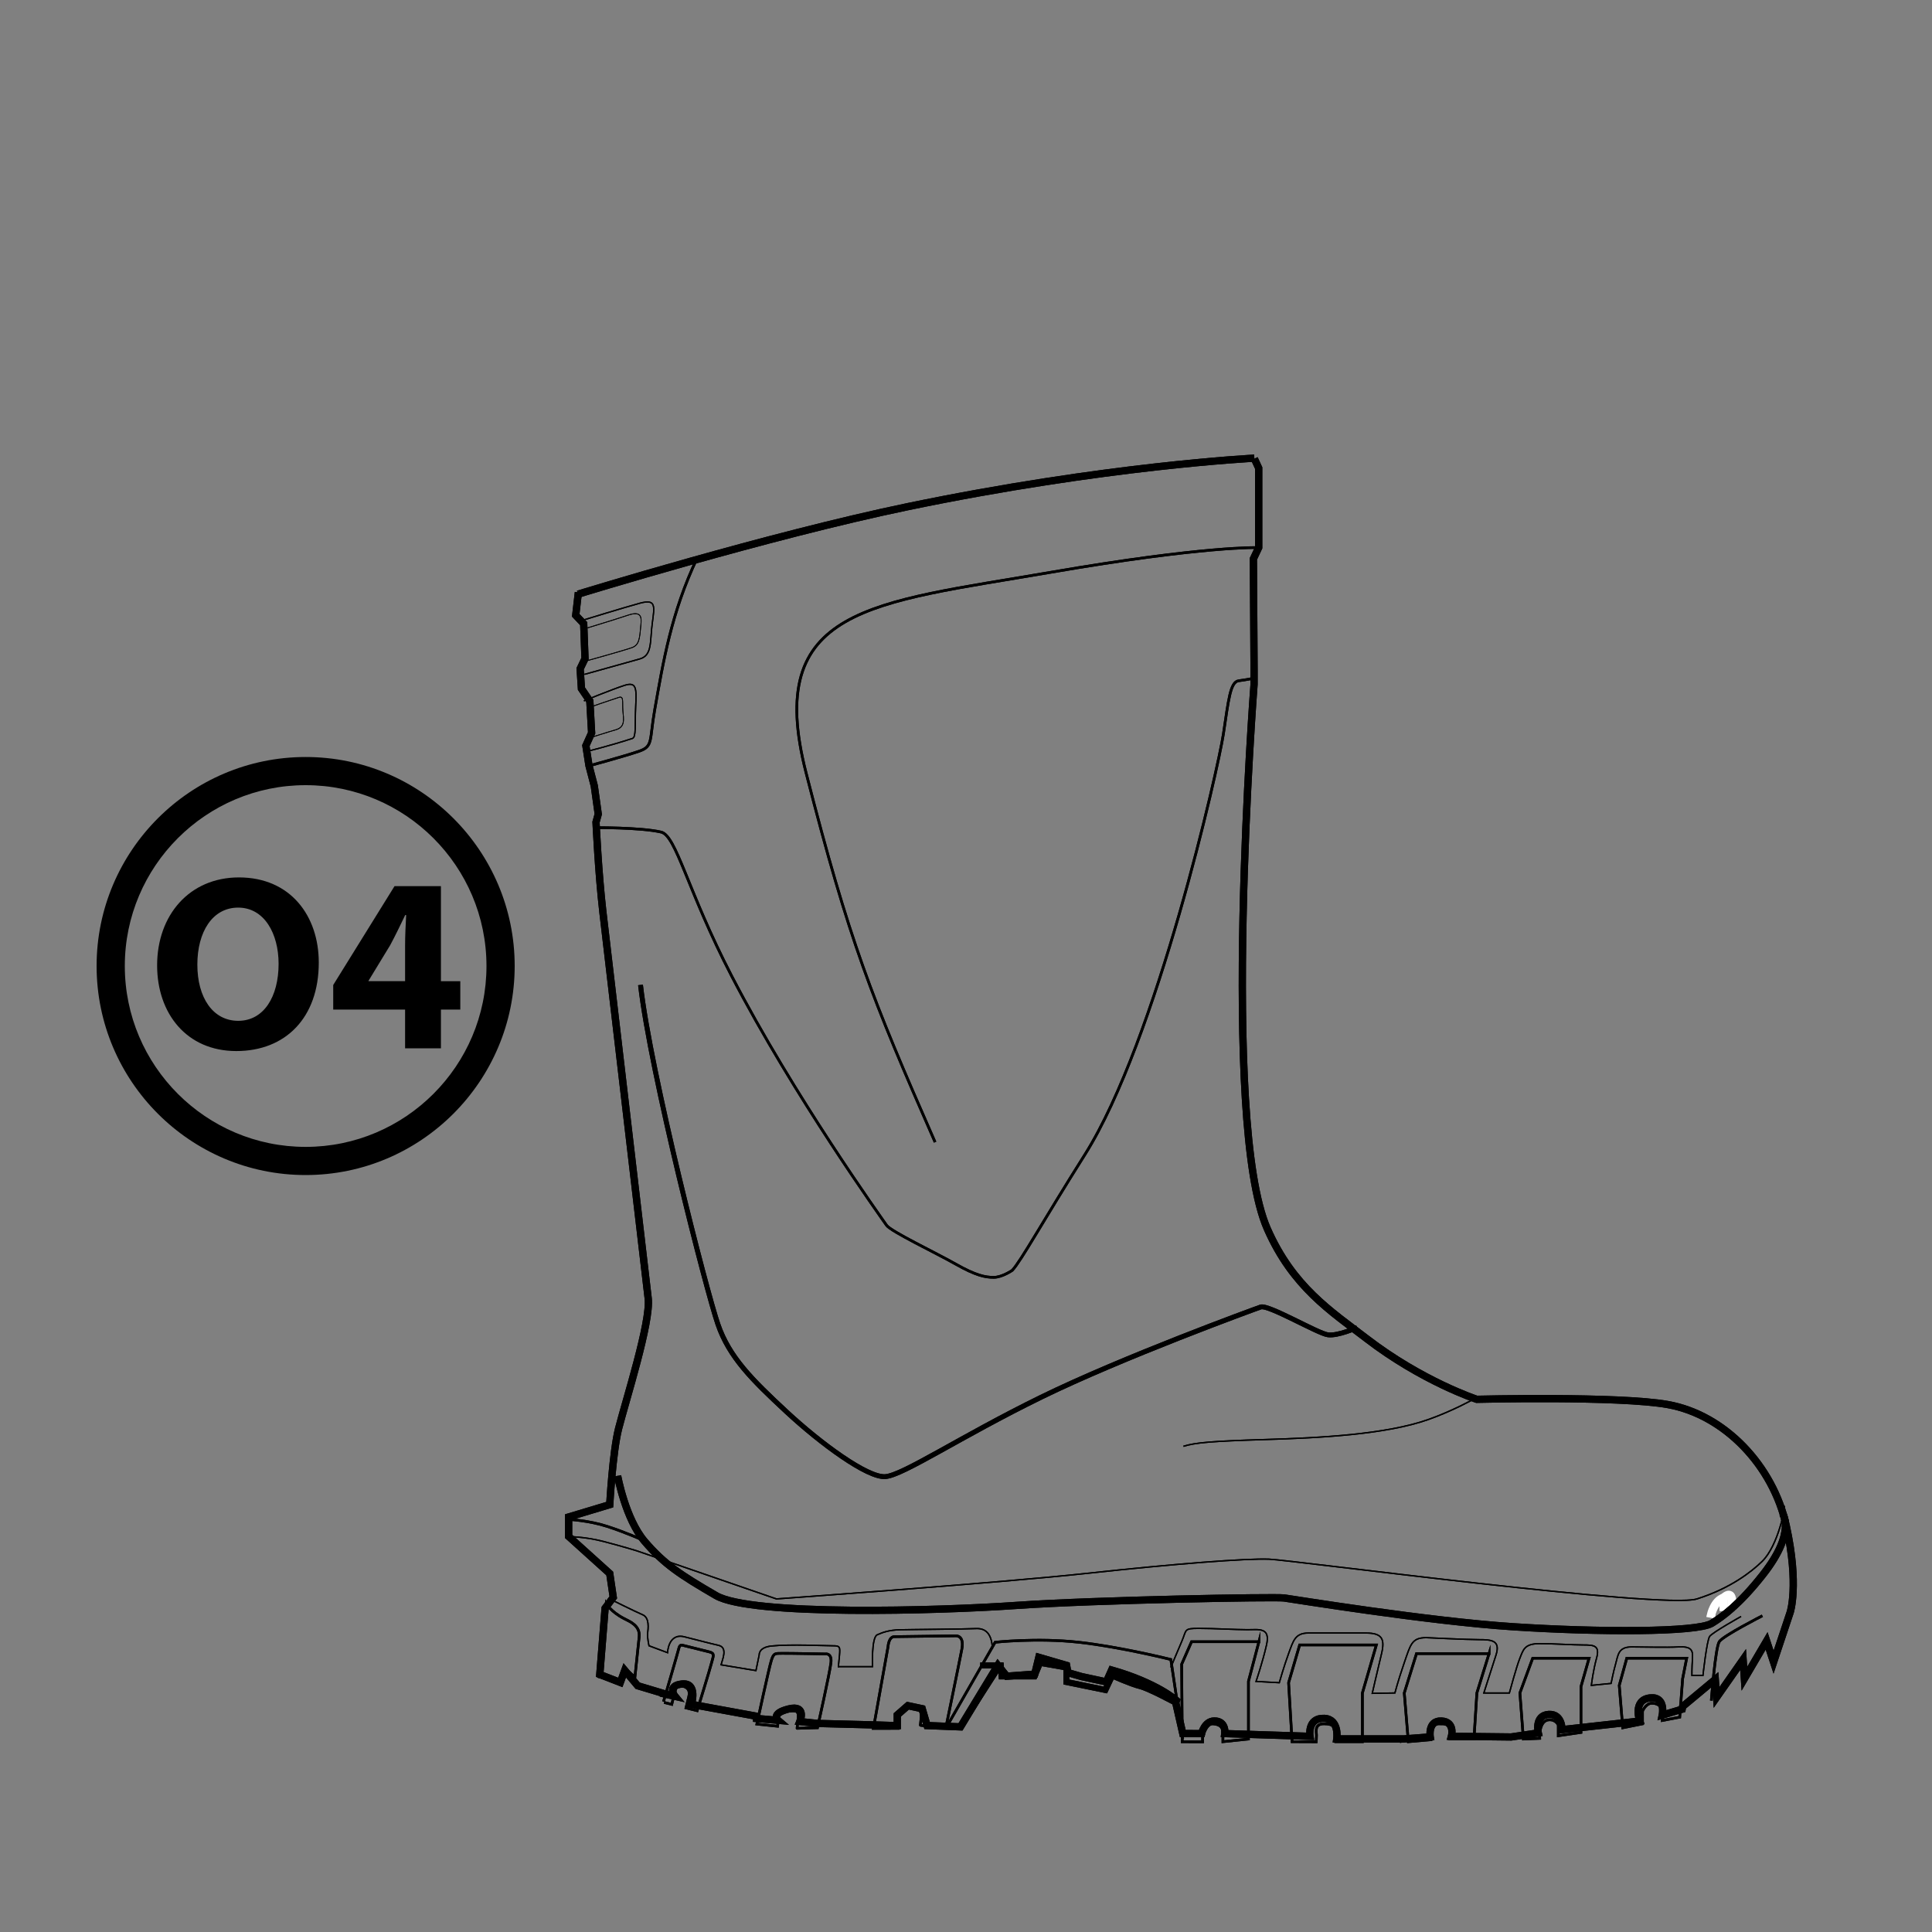 <?xml version="1.0" encoding="utf-8"?>
<!-- Generator: Adobe Illustrator 25.2.0, SVG Export Plug-In . SVG Version: 6.00 Build 0)  -->
<svg version="1.1" id="Laag_1" xmlns="http://www.w3.org/2000/svg" xmlns:xlink="http://www.w3.org/1999/xlink" x="0px" y="0px"
	 viewBox="0 0 400 400" style="enable-background:new 0 0 400 400;" xml:space="preserve">
<rect x="0" y="0" width="400" height="400" fill="#808080" stroke="none"/>
<style type="text/css">
	.st0{clip-path:url(#SVGID_2_);}
	.st1{clip-path:url(#SVGID_4_);}
	.st2{stroke:#FFFFFF;stroke-miterlimit:10;}
	.st3{clip-path:url(#SVGID_6_);}
	.st4{clip-path:url(#SVGID_8_);}
	.st5{fill:none;stroke:#000000;stroke-width:1.5;stroke-miterlimit:10;}
	.st6{fill:none;stroke:#000000;stroke-width:0.541;stroke-miterlimit:10;}
	.st7{fill:none;stroke:#000000;stroke-width:0.173;stroke-miterlimit:10;}
	.st8{fill:none;stroke:#000000;stroke-miterlimit:10;}
	.st9{fill:none;stroke:#000000;stroke-width:0.274;stroke-miterlimit:10;}
	.st10{fill:none;stroke:#000000;stroke-width:0.549;stroke-miterlimit:10;}
	.st11{fill:none;stroke:#000000;stroke-width:1.489;stroke-miterlimit:10;}
	.st12{clip-path:url(#SVGID_10_);}
	.st13{fill:none;stroke:#000000;stroke-width:1.5;}
	.st14{fill:none;stroke:#000000;stroke-width:1.248;stroke-miterlimit:10;}
	.st15{fill:none;stroke:#000000;stroke-width:1.098;stroke-miterlimit:10;}
	.st16{fill:none;stroke:#000000;stroke-width:0.165;stroke-miterlimit:10;}
	.st17{fill:none;stroke:#000000;stroke-width:0.272;stroke-miterlimit:10;}
	.st18{fill:none;stroke:#000000;stroke-width:0.268;stroke-miterlimit:10;}
	.st19{fill:none;stroke:#000000;stroke-width:0.26;stroke-miterlimit:10;}
	.st20{fill:none;stroke:#000000;stroke-width:0.261;stroke-miterlimit:10;}
	.st21{fill:none;stroke:#000000;stroke-width:0.545;stroke-miterlimit:10;}
	.st22{clip-path:url(#SVGID_12_);}
	.st23{clip-path:url(#SVGID_14_);}
	.st24{fill:none;stroke:#000000;stroke-width:1.026;}
	.st25{fill:none;stroke:#000000;stroke-width:0.257;}
	.st26{fill:none;stroke:#000000;stroke-width:5.714;stroke-miterlimit:10;}
	.st27{clip-path:url(#SVGID_16_);}
	.st28{clip-path:url(#SVGID_18_);}
	.st29{clip-path:url(#SVGID_20_);}
	.st30{fill:none;stroke:#000000;stroke-width:1.019;}
	.st31{clip-path:url(#SVGID_22_);}
	.st32{fill:#FFFFFF;}
	.st33{fill:none;}
	.st34{fill:none;stroke:#000000;stroke-width:1.466;stroke-miterlimit:10;}
	.st35{clip-path:url(#SVGID_24_);}
	.st36{clip-path:url(#SVGID_26_);}
	.st37{clip-path:url(#SVGID_28_);}
</style>
<g>
	<g>
		<defs>
			<rect id="SVGID_5_" x="20" y="156.72" width="86.55" height="86.56"/>
		</defs>
		<clipPath id="SVGID_2_">
			<use xlink:href="#SVGID_5_"  style="overflow:visible;"/>
		</clipPath>
		<path class="st0" d="M63.28,162.56c-20.64,0-37.44,16.79-37.44,37.44c0,20.65,16.8,37.45,37.44,37.45s37.44-16.8,37.44-37.45
			C100.71,179.35,83.92,162.56,63.28,162.56 M63.28,243.28C39.41,243.28,20,223.86,20,200c0-23.86,19.41-43.27,43.28-43.27
			c23.86,0,43.28,19.41,43.28,43.27C106.55,223.86,87.14,243.28,63.28,243.28"/>
		<path class="st0" d="M40.86,199.72c0,6.82,3.21,11.63,8.46,11.63c5.32,0,8.36-5.03,8.36-11.8c0-6.27-2.96-11.64-8.38-11.64
			C43.97,187.92,40.86,192.95,40.86,199.72 M66,199.29c0,11.42-6.89,18.32-17.07,18.32c-10.32,0-16.4-7.81-16.4-17.74
			c0-10.4,6.69-18.21,16.94-18.21C60.17,181.66,66,189.66,66,199.29"/>
		<path class="st0" d="M83.87,203.15v-7.43c0-2.01,0.11-4.09,0.22-6.26l-0.19-0.01c-1.07,2.19-1.98,4.13-3.11,6.23l-4.48,7.36
			l-0.03,0.1H83.87z M83.87,217.04v-8.02H68.99v-5.09l12.69-20.46h9.61v19.68h4.01v5.87h-4.01v8.02H83.87z"/>
	</g>
</g>
<g>
	<path class="st2" d="M354.61,334.52l-0.74-0.14c0.03-0.13,0.65-3.22,2.89-3.94l0.49-0.16v2.78h-0.75v-1.68
		C355.07,332.24,354.61,334.49,354.61,334.52z"/>
</g>
<g>
	<path class="st2" d="M358.91,332.82l-0.74-0.11c0.13-0.88,0.08-1.97-0.18-2.11c-0.08-0.05-0.35,0.01-0.86,0.47l-0.5-0.56
		c0.26-0.23,1.04-0.94,1.71-0.57C359.2,330.4,359,332.26,358.91,332.82z"/>
</g>
<g>
	<path class="st13" d="M369,313.28c0,0,3.06,3.76-4.01,12.74c-4.9,6.22-8.37,8.71-10.57,10.06c-3.11,1.91-23.58,1.87-41.16,0.72
		c-17.54-1.14-45.5-5.7-47.41-5.96c-1.91-0.25-38.91,0.4-55.34,1.54c-16.43,1.15-54.97,2.21-62.27-2.04
		c-7.3-4.24-10.7-6.45-14.77-11.21c-3.99-4.66-5.6-13.58-5.6-13.58"/>
	<path class="st5" d="M259.7,94.96l0.9,1.95v16.46l-1.1,2.33l0.14,23.05v2.93c0,0-6.99,90.6,2.74,112.73
		c5.29,12.03,13.14,17.03,20.49,22.68c11.58,8.92,22.87,12.62,22.87,12.62s29.45-0.73,39.58,1.09c11.81,2.12,21.8,12.72,24.51,25.11
		c2.7,12.32,0.8,17.93,0.8,17.93l-3.43,10.29l-1.44-4.4l-4.6,7.83l-0.27-3.98l-5.49,7.85l-0.27-3.74l-6.76,5.63l-0.1,0.55
		l-4.12,1.23c0,0,0.82-3.89-2.47-3.57c-3.75,0.37-2.2,4.8-2.2,4.8l-16.08,1.78c0,0,0.07-3.29-2.72-3.16
		c-3.06,0.15-2.2,3.84-2.2,3.84l-5.62,0.83l-12.36-0.14c0,0,0.82-3.02-2.06-3.16c-2.88-0.14-2.33,3.29-2.33,3.29l-5.35,0.41h-13.99
		c0,0,0.59-4.12-2.61-4.25c-3.56-0.15-2.94,3.72-2.94,3.72l-17.64-0.57c0,0,0.35-2.65-2.2-2.61c-2.02,0.04-2.61,2.62-2.61,2.62
		l-3.89-0.02l-1.46-6.41l0.15-0.45c0,0-4.06-3.64-13.42-6.29l-1.1,2.46l-5.12-1.1l-2.83-0.82l-0.28-1.5l-5.74-1.67l-0.85,3.48
		l-5.8,0.43l-1.83-2.28l-7.74,12.77l-6.91-0.27l-1.02-3.49l-2.96-0.63l-2.2,1.92v2.21h-0.27l-4.7-0.15l-11.53-0.3l-3.66-0.39
		c0,0,1.51-3.57-2.33-2.61c-3.84,0.96-2.2,2.35-2.2,2.35l-4.43-0.37v-0.47l-13.5-2.47c0,0,1.39-4.53-1.92-4.21
		c-3.31,0.33-1.46,2.56-1.46,2.56l-3.01-0.68l1.1,0.23l-5.84-1.75l-2.67-3.19l-0.92,2.51l-4.25-1.65l1.1-13.72l1.69-2.24l-0.73-4.94
		l-8.51-7.68v-4.02l8.51-2.56c0,0,0.61-10.92,1.83-15.73c1.49-5.86,6.7-22.1,6.13-26.98c-0.6-5.15-8.46-72.04-9.39-80.09
		s-1.41-18.51-1.41-18.51l0.46-1.65l-0.82-5.85l-1.1-4.21l-0.64-4.12l1.19-2.65l-0.37-6.59l-1.74-2.56l-0.27-4.12l1.01-2.1
		l-0.27-7.23l-1.65-1.74l0.55-4.76"/>
	<path class="st10" d="M349.21,343.31l-0.84,4.25l-0.6,7.96l-3.61,0.69v-1.92c0,0-0.12-1.65-2.17-1.65c-1.25,0-1.93,1.65-1.93,1.65
		l0,2.61l-4.09,0.82l-0.72-8.78l1.56-5.63H349.21z"/>
	<path class="st10" d="M329,343.31l-1.68,5.9v9.47l-4.69,0.69v-2.2c0,0-0.48-1.19-1.93-1.1c-2.17,0.14-1.93,3.84-1.93,3.84
		l-3.37,0.14l-0.72-9.54l2.65-7.2H329z"/>
	<path class="st9" d="M360.47,334.67c0,0-5.9,3.29-6.5,4.12s-1.39,8.09-1.39,8.09h-2.29c0,0-0.03-1.37,0.12-3.57
		c0.11-1.66-0.24-2.47-2.89-2.33s-6.98,0-9.75,0s-2.77,1.78-3.25,3.43s-0.96,4.12-0.96,4.12l-4.09,0.41c0,0,0.36-3.02,1.08-5.63
		c0.72-2.61-0.48-2.74-2.77-2.74s-5.9-0.27-9.02-0.27c-3.13,0-3.37,1.23-4.09,3.02c-0.72,1.78-2.17,7.2-2.17,7.2h-5.29
		c0,0,1.56-4.87,2.53-7.89c0.96-3.02-0.96-3.16-3.49-3.16s-10.95-0.41-10.95-0.41c-3.01,0-3.25,1.37-4.57,5.21
		c-1.32,3.84-1.93,6.24-1.93,6.24l-4.69,0.08c0,0,1.2-5.22,1.93-8.24c0.72-3.02,0.12-4.25-3.25-4.25c-3.37,0-9.14,0-11.91,0
		s-3.13,1.65-4.09,4.25c-0.96,2.61-1.93,6.04-1.93,6.04l-4.81-0.27c0,0,1.32-3.84,2.17-7.55c0.84-3.7-1.56-3.16-3.97-3.16
		c-2.41,0-6.86-0.27-10.05-0.27c-3.19,0-2.47,0.27-3.55,2.74c-1.08,2.47-2.24,5.35-2.24,5.35"/>
	<path class="st10" d="M308.3,342.35l-2.53,8.16l-0.6,9.54h-5.05c0,0,0-1.51,0-2.33s-0.6-0.82-2.29-0.82
		c-1.68,0-1.56,0.69-1.56,1.92s0,1.37,0,1.37l-4.69,0.41l-0.84-10.08l2.53-8.16H308.3z"/>
	<path class="st10" d="M284.96,340.57l-2.89,9.95v10.08h-5.66c0,0,0,0.27,0-1.37s-0.24-2.33-2.29-2.33s-1.56,1.65-1.56,2.33
		c0,0.69-0.05,1.39-0.05,1.39l-5-0.02l-0.72-12.21l2.29-7.82H284.96z"/>
	<path class="st10" d="M260.65,339.88l-2.17,8.23v11.94l-5.29,0.55c0,0,0-0.41,0-1.92s-1.32-1.78-2.41-1.78s-1.8,0.82-1.8,1.65
		s0,2.08,0,2.08l-4.21-0.02l-0.12-16.05l2.05-4.66H260.65z"/>
	<path class="st10" d="M185.32,338.85c-1.35-0.14-1.46,2.07-1.46,2.07l-3.03,16.93l5.14-0.01c0,0,0.15-1.93,0.23-2.75
		c0.09-0.82,0.69-1.86,2.16-1.7c1.47,0.16,2.56,0.41,2.35,2.32c-0.2,1.91-0.16,1.5-0.16,1.5l5.26,0.56c0,0,2.79-13.5,3.33-16.34
		c0.55-2.84-1.2-2.75-1.2-2.75L185.32,338.85z"/>
	<path class="st10" d="M170.87,342.43c0,0,1.39-0.27,1.17,1.78c-0.22,2.05-2.79,13.5-2.79,13.5l-4.22,0.12c0,0-0.01,0.12,0.2-1.93
		c0.22-2.05-0.58-1.58-1.92-1.72s-1.96-0.21-2.1,1.16c-0.14,1.36-0.22,2.06-0.22,2.06l-4.29-0.45c0,0,2.54-11.79,3.01-13.22
		c0.49-1.51,0.73-1.4,2.21-1.42C163.42,342.29,170.87,342.43,170.87,342.43z"/>
	<path class="st10" d="M137.49,352.47l1.59,0.4c0,0,0.18-0.71,0.56-2.26c0.39-1.55,0.61-1.78,1.73-1.5
		c1.11,0.28,1.54,0.95,1.22,2.23c-0.32,1.28-0.56,2.26-0.56,2.26l2.31,0.58c0,0,2.67-8.65,3-9.98c0.33-1.33,0.73-1.89-0.47-2.19
		s-4.22-1.05-5.02-1.25c-0.8-0.2-1.09-0.37-1.33,0.6s-3.15,10.94-3.15,10.94"/>
	<path class="st10" d="M131.45,347.25c0,0,0.55-5.18,0.88-8.32c0.25-2.36-1.88-3.18-3.14-3.83c-2.76-1.43-3.67-3.09-3.67-3.09
		l-1.48,15.15l4.7,1.19c0,0,0.38-2.42,0.76-2.53C129.88,345.71,131.45,347.25,131.45,347.25z"/>
	<path class="st14" d="M202.94,344.82h4.26l0.18,2.26h6.78l1.18-2.81l5.46,0.96v3.01l8.05,1.65l1.42-3.01c0,0,3.86,1.74,5.76,2.2
		c1.89,0.46,7.62,3.57,7.62,3.57l0,0"/>
	<path class="st9" d="M173.81,342.71c0,0-0.29,2.84-0.23,2.35C173.64,344.5,173.73,343.66,173.81,342.71
		c0.15-1.77,0.09-1.98-1.4-1.97c-1.49,0.01-8.87-0.37-12.72,0.05c-2.63,0.29-2.5,1.79-2.5,1.79l-0.68,3.3l-7.23-1.2
		c0.27-1.07,1.5-3.62-0.59-4.05c-0.96-0.2-4.93-1.23-7.01-1.75c-3.34-0.83-3.47,3.29-3.47,3.29l-3.84-1.43c0,0-0.38-1.64-0.28-2.59
		c0.1-0.95,0.44-3.22-1.05-3.84c-1.48-0.62-7.1-3.42-7.1-3.42"/>
	<path class="st10" d="M354.31,352.09c0,0,0.82-10.98,1.65-12.21c0.82-1.23,8.92-5.35,8.92-5.35"/>
	<path class="st10" d="M133.15,318.88c0,0-3.62-1.62-7.45-2.86c-3.83-1.24-8.06-1.45-8.06-1.45"/>
	<path class="st9" d="M117.78,318.14c0,0,3.31,0,7.19,1.01c3.88,1.01,6.84,1.92,6.84,1.92l28.94,9.97c0,0,45.86-3.29,64.34-5.3
		s32.96-3.11,37.66-2.93s81.6,10.43,88.58,8.23c6.97-2.2,11.3-5.63,13.49-7.76c3.38-3.29,4.88-11.52,4.57-11.43"/>
	<path class="st5" d="M119.67,123.02c0,0,39.16-12.07,68.22-18.11c41.05-8.53,71.81-10.05,71.81-10.05"/>
	<path class="st10" d="M260.6,113.37c0,0-11.2-0.38-43.07,5.12c-37.1,6.4-59.46,7.13-50.64,41.52
		c8.96,34.94,13.54,46.46,26.71,76.46"/>
	<path class="st10" d="M122.97,171.36c0,0,9.6-0.08,13.9,0.91c3.15,0.73,5.42,12.07,14.6,29.78c12.91,24.9,31.2,50.34,32.07,51.62
		c0.87,1.28,10.14,5.67,14.33,8.05c4.2,2.38,6.12,2.74,7.87,2.74s3.85-1.46,3.85-1.46c1.9-2.08,6.16-9.9,15.03-23.96
		c14.9-23.63,27.62-80.12,28.67-87.07c1.05-6.95,1.4-10.79,3.15-11.02c1.75-0.23,3.21-0.55,3.21-0.55"/>
	<path class="st9" d="M305.28,289.59c0,0-4.52,2.53-9.57,4.31c-8.81,3.11-22.55,3.8-33.72,4.14c-11.17,0.33-14.58,0.65-16.97,1.4"/>
	<path class="st8" d="M280.98,274.85c0,0-3.94,1.78-6.04,1.51s-12.34-6.31-13.92-5.76c-1.58,0.55-28.62,10.43-45.43,18.66
		c-16.81,8.23-28.62,16.19-32.3,16.46c-3.68,0.27-13.39-6.86-20.48-13.45c-7.09-6.59-11.82-11.25-14.18-18.11
		s-13.92-51.86-16.02-70.24"/>
	<path class="st19" d="M120.2,128.55c0,0,8.89-2.74,12.27-3.66c3.39-0.91,3.06,0.55,2.57,4.21s0.04,6.59-2.57,7.32
		c-2.62,0.73-11.46,3.2-11.46,3.2"/>
	<path class="st16" d="M120.67,130.29c0,0,6.53-1.97,9.38-2.93c2.84-0.96,2.77,0.55,2.64,2.01c-0.26,2.93-0.36,4.16-1.84,4.71
		c-1.48,0.55-9.91,2.88-9.91,2.88"/>
	<path class="st16" d="M122.48,146.3c0,0,3.95-1.37,5.67-1.92c1.03-0.33,0.68,0.96,0.81,2.74c0.14,1.78,0.54,3.41-1.49,3.98
		c-1.49,0.42-5.73,1.78-5.73,1.78"/>
	<path class="st20" d="M120.89,145.11c0,0,5.83-2.38,8.37-3.2c2.54-0.82,2.54,0.55,2.35,4.39c-0.19,3.84,0.14,6.32-0.68,6.59
		c-5.12,1.65-9.3,2.65-9.3,2.65"/>
	<path class="st10" d="M121.99,158.55c0,0,7.41-2.01,10.34-3.02c2.93-1.01,2.1-2.2,3.21-8.51c1.75-9.91,3.43-20.19,8.81-31.5"/>
	<path class="st10" d="M207.39,344.82l-8.04,12.48h-3.23l9.91-17.29c0,0,8.65-0.96,17.3,0c8.65,0.96,19.08,3.57,19.08,3.57
		l2.46,16.46"/>
	<line class="st21" x1="289.83" y1="360.6" x2="293.67" y2="359.78"/>
	<path class="st9" d="M205.48,341.41c-0.12-2.77-1.11-4.35-3.43-4.23c-2.32,0.12-13.89,0.19-15.87,0.25s-3.35,0.48-4.57,1.04
		c-1.21,0.56-0.96,6.59-0.96,6.59h-0.02l-7.04,0"/>
</g>
<g>
	<path class="st13" d="M369,313.28c0,0,3.06,3.76-4.01,12.74c-4.9,6.22-8.37,8.71-10.57,10.06c-3.11,1.91-23.58,1.87-41.16,0.72
		c-17.54-1.14-45.5-5.7-47.41-5.96c-1.91-0.25-38.91,0.4-55.34,1.54c-16.43,1.15-54.97,2.21-62.27-2.04
		c-7.3-4.24-10.7-6.45-14.77-11.21c-3.99-4.66-5.6-13.58-5.6-13.58"/>
	<path class="st5" d="M259.7,94.96l0.9,1.95v16.46l-1.1,2.33l0.14,23.05v2.93c0,0-6.99,90.6,2.74,112.73
		c5.29,12.03,13.14,17.03,20.49,22.68c11.58,8.92,22.87,12.62,22.87,12.62s29.45-0.73,39.58,1.09c11.81,2.12,21.8,12.72,24.51,25.11
		c2.7,12.32,0.8,17.93,0.8,17.93l-3.43,10.29l-1.44-4.4l-4.6,7.83l-0.27-3.98l-5.49,7.85l-0.27-3.74l-6.76,5.63l-0.1,0.55
		l-4.12,1.23c0,0,0.82-3.89-2.47-3.57c-3.75,0.37-2.2,4.8-2.2,4.8l-16.08,1.78c0,0,0.07-3.29-2.72-3.16
		c-3.06,0.15-2.2,3.84-2.2,3.84l-5.62,0.83l-12.36-0.14c0,0,0.82-3.02-2.06-3.16c-2.88-0.14-2.33,3.29-2.33,3.29l-5.35,0.41h-13.99
		c0,0,0.59-4.12-2.61-4.25c-3.56-0.15-2.94,3.72-2.94,3.72l-17.64-0.57c0,0,0.35-2.65-2.2-2.61c-2.02,0.04-2.61,2.62-2.61,2.62
		l-3.89-0.02l-1.46-6.41l0.15-0.45c0,0-4.06-3.64-13.42-6.29l-1.1,2.46l-5.12-1.1l-2.83-0.82l-0.28-1.5l-5.74-1.67l-0.85,3.48
		l-5.8,0.43l-1.83-2.28l-7.74,12.77l-6.91-0.27l-1.02-3.49l-2.96-0.63l-2.2,1.92v2.21h-0.27l-4.7-0.15l-11.53-0.3l-3.66-0.39
		c0,0,1.51-3.57-2.33-2.61c-3.84,0.96-2.2,2.35-2.2,2.35l-4.43-0.37v-0.47l-13.5-2.47c0,0,1.39-4.53-1.92-4.21
		c-3.31,0.33-1.46,2.56-1.46,2.56l-3.01-0.68l1.1,0.23l-5.84-1.75l-2.67-3.19l-0.92,2.51l-4.25-1.65l1.1-13.72l1.69-2.24l-0.73-4.94
		l-8.51-7.68v-4.02l8.51-2.56c0,0,0.61-10.92,1.83-15.73c1.49-5.86,6.7-22.1,6.13-26.98c-0.6-5.15-8.46-72.04-9.39-80.09
		s-1.41-18.51-1.41-18.51l0.46-1.65l-0.82-5.85l-1.1-4.21l-0.64-4.12l1.19-2.65l-0.37-6.59l-1.74-2.56l-0.27-4.12l1.01-2.1
		l-0.27-7.23l-1.65-1.74l0.55-4.76"/>
	<path class="st10" d="M349.21,343.31l-0.84,4.25l-0.6,7.96l-3.61,0.69v-1.92c0,0-0.12-1.65-2.17-1.65c-1.25,0-1.93,1.65-1.93,1.65
		l0,2.61l-4.09,0.82l-0.72-8.78l1.56-5.63H349.21z"/>
	<path class="st10" d="M329,343.31l-1.68,5.9v9.47l-4.69,0.69v-2.2c0,0-0.48-1.19-1.93-1.1c-2.17,0.14-1.93,3.84-1.93,3.84
		l-3.37,0.14l-0.72-9.54l2.65-7.2H329z"/>
	<path class="st9" d="M360.47,334.67c0,0-5.9,3.29-6.5,4.12s-1.39,8.09-1.39,8.09h-2.29c0,0-0.03-1.37,0.12-3.57
		c0.11-1.66-0.24-2.47-2.89-2.33s-6.98,0-9.75,0s-2.77,1.78-3.25,3.43s-0.96,4.12-0.96,4.12l-4.09,0.41c0,0,0.36-3.02,1.08-5.63
		c0.72-2.61-0.48-2.74-2.77-2.74s-5.9-0.27-9.02-0.27c-3.13,0-3.37,1.23-4.09,3.02c-0.72,1.78-2.17,7.2-2.17,7.2h-5.29
		c0,0,1.56-4.87,2.53-7.89c0.96-3.02-0.96-3.16-3.49-3.16s-10.95-0.41-10.95-0.41c-3.01,0-3.25,1.37-4.57,5.21
		c-1.32,3.84-1.93,6.24-1.93,6.24l-4.69,0.08c0,0,1.2-5.22,1.93-8.24c0.72-3.02,0.12-4.25-3.25-4.25c-3.37,0-9.14,0-11.91,0
		s-3.13,1.65-4.09,4.25c-0.96,2.61-1.93,6.04-1.93,6.04l-4.81-0.27c0,0,1.32-3.84,2.17-7.55c0.84-3.7-1.56-3.16-3.97-3.16
		c-2.41,0-6.86-0.27-10.05-0.27c-3.19,0-2.47,0.27-3.55,2.74c-1.08,2.47-2.24,5.35-2.24,5.35"/>
	<path class="st10" d="M308.3,342.35l-2.53,8.16l-0.6,9.54h-5.05c0,0,0-1.51,0-2.33s-0.6-0.82-2.29-0.82
		c-1.68,0-1.56,0.69-1.56,1.92s0,1.37,0,1.37l-4.69,0.41l-0.84-10.08l2.53-8.16H308.3z"/>
	<path class="st10" d="M284.96,340.57l-2.89,9.95v10.08h-5.66c0,0,0,0.27,0-1.37s-0.24-2.33-2.29-2.33s-1.56,1.65-1.56,2.33
		c0,0.69-0.05,1.39-0.05,1.39l-5-0.02l-0.72-12.21l2.29-7.82H284.96z"/>
	<path class="st10" d="M260.65,339.88l-2.17,8.23v11.94l-5.29,0.55c0,0,0-0.41,0-1.92s-1.32-1.78-2.41-1.78s-1.8,0.82-1.8,1.65
		s0,2.08,0,2.08l-4.21-0.02l-0.12-16.05l2.05-4.66H260.65z"/>
	<path class="st10" d="M185.32,338.85c-1.35-0.14-1.46,2.07-1.46,2.07l-3.03,16.93l5.14-0.01c0,0,0.15-1.93,0.23-2.75
		c0.09-0.82,0.69-1.86,2.16-1.7c1.47,0.16,2.56,0.41,2.35,2.32c-0.2,1.91-0.16,1.5-0.16,1.5l5.26,0.56c0,0,2.79-13.5,3.33-16.34
		c0.55-2.84-1.2-2.75-1.2-2.75L185.32,338.85z"/>
	<path class="st10" d="M170.87,342.43c0,0,1.39-0.27,1.17,1.78c-0.22,2.05-2.79,13.5-2.79,13.5l-4.22,0.12c0,0-0.01,0.12,0.2-1.93
		c0.22-2.05-0.58-1.58-1.92-1.72s-1.96-0.21-2.1,1.16c-0.14,1.36-0.22,2.06-0.22,2.06l-4.29-0.45c0,0,2.54-11.79,3.01-13.22
		c0.49-1.51,0.73-1.4,2.21-1.42C163.42,342.29,170.87,342.43,170.87,342.43z"/>
	<path class="st10" d="M137.49,352.47l1.59,0.4c0,0,0.18-0.71,0.56-2.26c0.39-1.55,0.61-1.78,1.73-1.5
		c1.11,0.28,1.54,0.95,1.22,2.23c-0.32,1.28-0.56,2.26-0.56,2.26l2.31,0.58c0,0,2.67-8.65,3-9.98c0.33-1.33,0.73-1.89-0.47-2.19
		s-4.22-1.05-5.02-1.25c-0.8-0.2-1.09-0.37-1.33,0.6s-3.15,10.94-3.15,10.94"/>
	<path class="st10" d="M131.45,347.25c0,0,0.55-5.18,0.88-8.32c0.25-2.36-1.88-3.18-3.14-3.83c-2.76-1.43-3.67-3.09-3.67-3.09
		l-1.48,15.15l4.7,1.19c0,0,0.38-2.42,0.76-2.53C129.88,345.71,131.45,347.25,131.45,347.25z"/>
	<path class="st14" d="M202.94,344.82h4.26l0.18,2.26h6.78l1.18-2.81l5.46,0.96v3.01l8.05,1.65l1.42-3.01c0,0,3.86,1.74,5.76,2.2
		c1.89,0.46,7.62,3.57,7.62,3.57l0,0"/>
	<path class="st9" d="M173.81,342.71c0,0-0.29,2.84-0.23,2.35C173.64,344.5,173.73,343.66,173.81,342.71
		c0.15-1.77,0.09-1.98-1.4-1.97c-1.49,0.01-8.87-0.37-12.72,0.05c-2.63,0.29-2.5,1.79-2.5,1.79l-0.68,3.3l-7.23-1.2
		c0.27-1.07,1.5-3.62-0.59-4.05c-0.96-0.2-4.93-1.23-7.01-1.75c-3.34-0.83-3.47,3.29-3.47,3.29l-3.84-1.43c0,0-0.38-1.64-0.28-2.59
		c0.1-0.95,0.44-3.22-1.05-3.84c-1.48-0.62-7.1-3.42-7.1-3.42"/>
	<path class="st10" d="M354.31,352.09c0,0,0.82-10.98,1.65-12.21c0.82-1.23,8.92-5.35,8.92-5.35"/>
	<path class="st10" d="M133.15,318.88c0,0-3.62-1.62-7.45-2.86c-3.83-1.24-8.06-1.45-8.06-1.45"/>
	<path class="st9" d="M117.78,318.14c0,0,3.31,0,7.19,1.01c3.88,1.01,6.84,1.92,6.84,1.92l28.94,9.97c0,0,45.86-3.29,64.34-5.3
		s32.96-3.11,37.66-2.93s81.6,10.43,88.58,8.23c6.97-2.2,11.3-5.63,13.49-7.76c3.38-3.29,4.88-11.52,4.57-11.43"/>
	<path class="st5" d="M119.67,123.02c0,0,39.16-12.07,68.22-18.11c41.05-8.53,71.81-10.05,71.81-10.05"/>
	<path class="st10" d="M260.6,113.37c0,0-11.2-0.38-43.07,5.12c-37.1,6.4-59.46,7.13-50.64,41.52
		c8.96,34.94,13.54,46.46,26.71,76.46"/>
	<path class="st10" d="M122.97,171.36c0,0,9.6-0.08,13.9,0.91c3.15,0.73,5.42,12.07,14.6,29.78c12.91,24.9,31.2,50.34,32.07,51.62
		c0.87,1.28,10.14,5.67,14.33,8.05c4.2,2.38,6.12,2.74,7.87,2.74s3.85-1.46,3.85-1.46c1.9-2.08,6.16-9.9,15.03-23.96
		c14.9-23.63,27.62-80.12,28.67-87.07c1.05-6.95,1.4-10.79,3.15-11.02c1.75-0.23,3.21-0.55,3.21-0.55"/>
	<path class="st9" d="M305.28,289.59c0,0-4.52,2.53-9.57,4.31c-8.81,3.11-22.55,3.8-33.72,4.14c-11.17,0.33-14.58,0.65-16.97,1.4"/>
	<path class="st8" d="M280.98,274.85c0,0-3.94,1.78-6.04,1.51s-12.34-6.31-13.92-5.76c-1.58,0.55-28.62,10.43-45.43,18.66
		c-16.81,8.23-28.62,16.19-32.3,16.46c-3.68,0.27-13.39-6.86-20.48-13.45c-7.09-6.59-11.82-11.25-14.18-18.11
		s-13.92-51.86-16.02-70.24"/>
	<path class="st19" d="M120.2,128.55c0,0,8.89-2.74,12.27-3.66c3.39-0.91,3.06,0.55,2.57,4.21s0.04,6.59-2.57,7.32
		c-2.62,0.73-11.46,3.2-11.46,3.2"/>
	<path class="st16" d="M120.67,130.29c0,0,6.53-1.97,9.38-2.93c2.84-0.96,2.77,0.55,2.64,2.01c-0.26,2.93-0.36,4.16-1.84,4.71
		c-1.48,0.55-9.91,2.88-9.91,2.88"/>
	<path class="st16" d="M122.48,146.3c0,0,3.95-1.37,5.67-1.92c1.03-0.33,0.68,0.96,0.81,2.74c0.14,1.78,0.54,3.41-1.49,3.98
		c-1.49,0.42-5.73,1.78-5.73,1.78"/>
	<path class="st20" d="M120.89,145.11c0,0,5.83-2.38,8.37-3.2c2.54-0.82,2.54,0.55,2.35,4.39c-0.19,3.84,0.14,6.32-0.68,6.59
		c-5.12,1.65-9.3,2.65-9.3,2.65"/>
	<path class="st10" d="M121.99,158.55c0,0,7.41-2.01,10.34-3.02c2.93-1.01,2.1-2.2,3.21-8.51c1.75-9.91,3.43-20.19,8.81-31.5"/>
	<path class="st10" d="M207.39,344.82l-8.04,12.48h-3.23l9.91-17.29c0,0,8.65-0.96,17.3,0c8.65,0.96,19.08,3.57,19.08,3.57
		l2.46,16.46"/>
	<line class="st21" x1="289.83" y1="360.6" x2="293.67" y2="359.78"/>
	<path class="st9" d="M205.48,341.41c-0.12-2.77-1.11-4.35-3.43-4.23c-2.32,0.12-13.89,0.19-15.87,0.25s-3.35,0.48-4.57,1.04
		c-1.21,0.56-0.96,6.59-0.96,6.59h-0.02l-7.04,0"/>
</g>
</svg>
